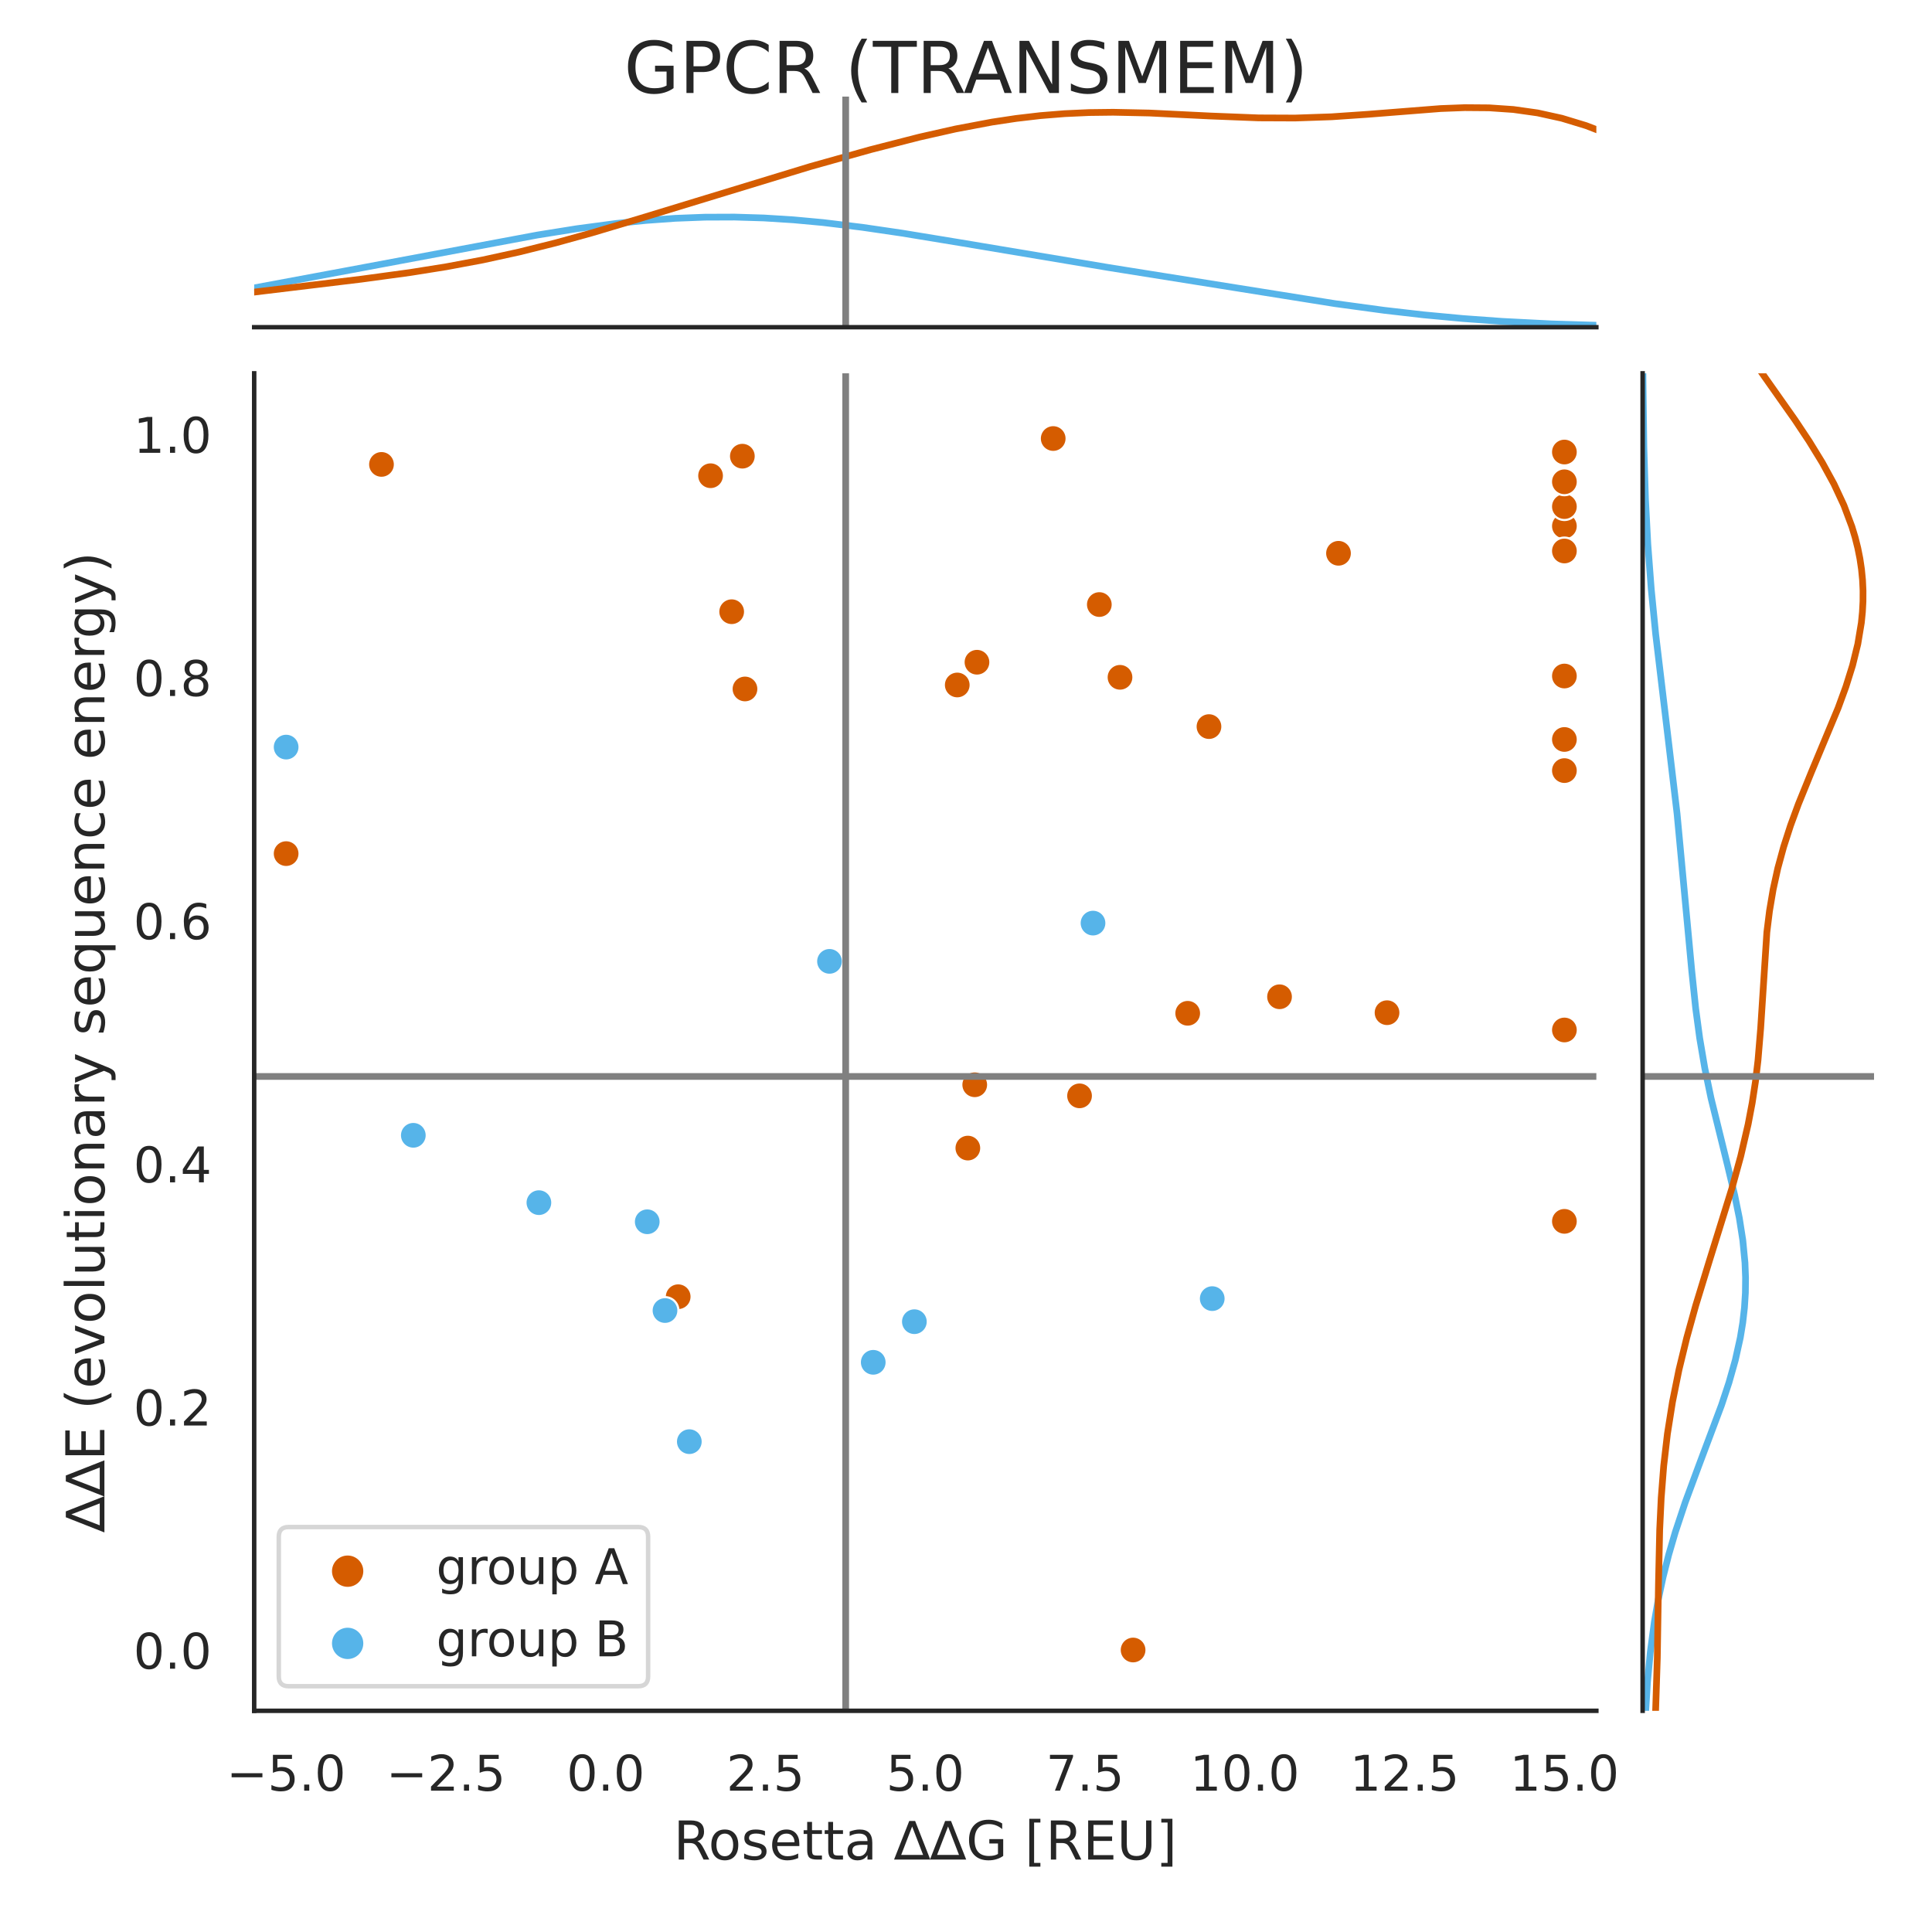<?xml version="1.0" encoding="utf-8" standalone="no"?>
<!DOCTYPE svg PUBLIC "-//W3C//DTD SVG 1.1//EN"
  "http://www.w3.org/Graphics/SVG/1.1/DTD/svg11.dtd">
<!-- Created with matplotlib (https://matplotlib.org/) -->
<svg height="432pt" version="1.1" viewBox="0 0 432 432" width="432pt" xmlns="http://www.w3.org/2000/svg" xmlns:xlink="http://www.w3.org/1999/xlink">
 <defs>
  <style type="text/css">*{stroke-linecap:butt;stroke-linejoin:round;}</style>
 </defs>
 <g id="figure_1">
  <g id="patch_1">
   <path d="M 0 432 
L 432 432 
L 432 0 
L 0 0 
z
" style="fill:#ffffff;"/>
  </g>
  <g id="axes_1">
   <g id="patch_2">
    <path d="M 56.835 382.54 
L 356.948 382.54 
L 356.948 83.475 
L 56.835 83.475 
z
" style="fill:#ffffff;"/>
   </g>
   <g id="matplotlib.axis_1">
    <g id="xtick_1">
     <g id="text_1">
      <!-- −5.0 -->
      <g style="fill:#262626;" transform="translate(50.625 400.398)scale(0.11 -0.11)">
       <defs>
        <path d="M 10.594 35.5 
L 73.188 35.5 
L 73.188 27.203 
L 10.594 27.203 
z
" id="DejaVuSans-8722"/>
        <path d="M 10.797 72.906 
L 49.516 72.906 
L 49.516 64.594 
L 19.828 64.594 
L 19.828 46.734 
Q 21.969 47.469 24.109 47.828 
Q 26.266 48.188 28.422 48.188 
Q 40.625 48.188 47.75 41.5 
Q 54.891 34.812 54.891 23.391 
Q 54.891 11.625 47.562 5.094 
Q 40.234 -1.422 26.906 -1.422 
Q 22.312 -1.422 17.547 -0.641 
Q 12.797 0.141 7.719 1.703 
L 7.719 11.625 
Q 12.109 9.234 16.797 8.062 
Q 21.484 6.891 26.703 6.891 
Q 35.156 6.891 40.078 11.328 
Q 45.016 15.766 45.016 23.391 
Q 45.016 31 40.078 35.438 
Q 35.156 39.891 26.703 39.891 
Q 22.75 39.891 18.812 39.016 
Q 14.891 38.141 10.797 36.281 
z
" id="DejaVuSans-53"/>
        <path d="M 10.688 12.406 
L 21 12.406 
L 21 0 
L 10.688 0 
z
" id="DejaVuSans-46"/>
        <path d="M 31.781 66.406 
Q 24.172 66.406 20.328 58.906 
Q 16.5 51.422 16.5 36.375 
Q 16.5 21.391 20.328 13.891 
Q 24.172 6.391 31.781 6.391 
Q 39.453 6.391 43.281 13.891 
Q 47.125 21.391 47.125 36.375 
Q 47.125 51.422 43.281 58.906 
Q 39.453 66.406 31.781 66.406 
z
M 31.781 74.219 
Q 44.047 74.219 50.516 64.516 
Q 56.984 54.828 56.984 36.375 
Q 56.984 17.969 50.516 8.266 
Q 44.047 -1.422 31.781 -1.422 
Q 19.531 -1.422 13.062 8.266 
Q 6.594 17.969 6.594 36.375 
Q 6.594 54.828 13.062 64.516 
Q 19.531 74.219 31.781 74.219 
z
" id="DejaVuSans-48"/>
       </defs>
       <use xlink:href="#DejaVuSans-8722"/>
       <use x="83.789" xlink:href="#DejaVuSans-53"/>
       <use x="147.412" xlink:href="#DejaVuSans-46"/>
       <use x="179.199" xlink:href="#DejaVuSans-48"/>
      </g>
     </g>
    </g>
    <g id="xtick_2">
     <g id="text_2">
      <!-- −2.5 -->
      <g style="fill:#262626;" transform="translate(86.353 400.398)scale(0.11 -0.11)">
       <defs>
        <path d="M 19.188 8.297 
L 53.609 8.297 
L 53.609 0 
L 7.328 0 
L 7.328 8.297 
Q 12.938 14.109 22.625 23.891 
Q 32.328 33.688 34.812 36.531 
Q 39.547 41.844 41.422 45.531 
Q 43.312 49.219 43.312 52.781 
Q 43.312 58.594 39.234 62.25 
Q 35.156 65.922 28.609 65.922 
Q 23.969 65.922 18.812 64.312 
Q 13.672 62.703 7.812 59.422 
L 7.812 69.391 
Q 13.766 71.781 18.938 73 
Q 24.125 74.219 28.422 74.219 
Q 39.75 74.219 46.484 68.547 
Q 53.219 62.891 53.219 53.422 
Q 53.219 48.922 51.531 44.891 
Q 49.859 40.875 45.406 35.406 
Q 44.188 33.984 37.641 27.219 
Q 31.109 20.453 19.188 8.297 
z
" id="DejaVuSans-50"/>
       </defs>
       <use xlink:href="#DejaVuSans-8722"/>
       <use x="83.789" xlink:href="#DejaVuSans-50"/>
       <use x="147.412" xlink:href="#DejaVuSans-46"/>
       <use x="179.199" xlink:href="#DejaVuSans-53"/>
      </g>
     </g>
    </g>
    <g id="xtick_3">
     <g id="text_3">
      <!-- 0.0 -->
      <g style="fill:#262626;" transform="translate(126.689 400.398)scale(0.11 -0.11)">
       <use xlink:href="#DejaVuSans-48"/>
       <use x="63.623" xlink:href="#DejaVuSans-46"/>
       <use x="95.41" xlink:href="#DejaVuSans-48"/>
      </g>
     </g>
    </g>
    <g id="xtick_4">
     <g id="text_4">
      <!-- 2.5 -->
      <g style="fill:#262626;" transform="translate(162.417 400.398)scale(0.11 -0.11)">
       <use xlink:href="#DejaVuSans-50"/>
       <use x="63.623" xlink:href="#DejaVuSans-46"/>
       <use x="95.41" xlink:href="#DejaVuSans-53"/>
      </g>
     </g>
    </g>
    <g id="xtick_5">
     <g id="text_5">
      <!-- 5.0 -->
      <g style="fill:#262626;" transform="translate(198.145 400.398)scale(0.11 -0.11)">
       <use xlink:href="#DejaVuSans-53"/>
       <use x="63.623" xlink:href="#DejaVuSans-46"/>
       <use x="95.41" xlink:href="#DejaVuSans-48"/>
      </g>
     </g>
    </g>
    <g id="xtick_6">
     <g id="text_6">
      <!-- 7.5 -->
      <g style="fill:#262626;" transform="translate(233.872 400.398)scale(0.11 -0.11)">
       <defs>
        <path d="M 8.203 72.906 
L 55.078 72.906 
L 55.078 68.703 
L 28.609 0 
L 18.312 0 
L 43.219 64.594 
L 8.203 64.594 
z
" id="DejaVuSans-55"/>
       </defs>
       <use xlink:href="#DejaVuSans-55"/>
       <use x="63.623" xlink:href="#DejaVuSans-46"/>
       <use x="95.41" xlink:href="#DejaVuSans-53"/>
      </g>
     </g>
    </g>
    <g id="xtick_7">
     <g id="text_7">
      <!-- 10.0 -->
      <g style="fill:#262626;" transform="translate(266.101 400.398)scale(0.11 -0.11)">
       <defs>
        <path d="M 12.406 8.297 
L 28.516 8.297 
L 28.516 63.922 
L 10.984 60.406 
L 10.984 69.391 
L 28.422 72.906 
L 38.281 72.906 
L 38.281 8.297 
L 54.391 8.297 
L 54.391 0 
L 12.406 0 
z
" id="DejaVuSans-49"/>
       </defs>
       <use xlink:href="#DejaVuSans-49"/>
       <use x="63.623" xlink:href="#DejaVuSans-48"/>
       <use x="127.246" xlink:href="#DejaVuSans-46"/>
       <use x="159.033" xlink:href="#DejaVuSans-48"/>
      </g>
     </g>
    </g>
    <g id="xtick_8">
     <g id="text_8">
      <!-- 12.5 -->
      <g style="fill:#262626;" transform="translate(301.828 400.398)scale(0.11 -0.11)">
       <use xlink:href="#DejaVuSans-49"/>
       <use x="63.623" xlink:href="#DejaVuSans-50"/>
       <use x="127.246" xlink:href="#DejaVuSans-46"/>
       <use x="159.033" xlink:href="#DejaVuSans-53"/>
      </g>
     </g>
    </g>
    <g id="xtick_9">
     <g id="text_9">
      <!-- 15.0 -->
      <g style="fill:#262626;" transform="translate(337.556 400.398)scale(0.11 -0.11)">
       <use xlink:href="#DejaVuSans-49"/>
       <use x="63.623" xlink:href="#DejaVuSans-53"/>
       <use x="127.246" xlink:href="#DejaVuSans-46"/>
       <use x="159.033" xlink:href="#DejaVuSans-48"/>
      </g>
     </g>
    </g>
    <g id="text_10">
     <!-- Rosetta ∆∆G [REU] -->
     <g style="fill:#262626;" transform="translate(150.599 415.804)scale(0.12 -0.12)">
      <defs>
       <path d="M 44.391 34.188 
Q 47.562 33.109 50.562 29.594 
Q 53.562 26.078 56.594 19.922 
L 66.609 0 
L 56 0 
L 46.688 18.703 
Q 43.062 26.031 39.672 28.422 
Q 36.281 30.812 30.422 30.812 
L 19.672 30.812 
L 19.672 0 
L 9.812 0 
L 9.812 72.906 
L 32.078 72.906 
Q 44.578 72.906 50.734 67.672 
Q 56.891 62.453 56.891 51.906 
Q 56.891 45.016 53.688 40.469 
Q 50.484 35.938 44.391 34.188 
z
M 19.672 64.797 
L 19.672 38.922 
L 32.078 38.922 
Q 39.203 38.922 42.844 42.219 
Q 46.484 45.516 46.484 51.906 
Q 46.484 58.297 42.844 61.547 
Q 39.203 64.797 32.078 64.797 
z
" id="DejaVuSans-82"/>
       <path d="M 30.609 48.391 
Q 23.391 48.391 19.188 42.75 
Q 14.984 37.109 14.984 27.297 
Q 14.984 17.484 19.156 11.844 
Q 23.344 6.203 30.609 6.203 
Q 37.797 6.203 41.984 11.859 
Q 46.188 17.531 46.188 27.297 
Q 46.188 37.016 41.984 42.703 
Q 37.797 48.391 30.609 48.391 
z
M 30.609 56 
Q 42.328 56 49.016 48.375 
Q 55.719 40.766 55.719 27.297 
Q 55.719 13.875 49.016 6.219 
Q 42.328 -1.422 30.609 -1.422 
Q 18.844 -1.422 12.172 6.219 
Q 5.516 13.875 5.516 27.297 
Q 5.516 40.766 12.172 48.375 
Q 18.844 56 30.609 56 
z
" id="DejaVuSans-111"/>
       <path d="M 44.281 53.078 
L 44.281 44.578 
Q 40.484 46.531 36.375 47.5 
Q 32.281 48.484 27.875 48.484 
Q 21.188 48.484 17.844 46.438 
Q 14.5 44.391 14.5 40.281 
Q 14.5 37.156 16.891 35.375 
Q 19.281 33.594 26.516 31.984 
L 29.594 31.297 
Q 39.156 29.25 43.188 25.516 
Q 47.219 21.781 47.219 15.094 
Q 47.219 7.469 41.188 3.016 
Q 35.156 -1.422 24.609 -1.422 
Q 20.219 -1.422 15.453 -0.562 
Q 10.688 0.297 5.422 2 
L 5.422 11.281 
Q 10.406 8.688 15.234 7.391 
Q 20.062 6.109 24.812 6.109 
Q 31.156 6.109 34.562 8.281 
Q 37.984 10.453 37.984 14.406 
Q 37.984 18.062 35.516 20.016 
Q 33.062 21.969 24.703 23.781 
L 21.578 24.516 
Q 13.234 26.266 9.516 29.906 
Q 5.812 33.547 5.812 39.891 
Q 5.812 47.609 11.281 51.797 
Q 16.75 56 26.812 56 
Q 31.781 56 36.172 55.266 
Q 40.578 54.547 44.281 53.078 
z
" id="DejaVuSans-115"/>
       <path d="M 56.203 29.594 
L 56.203 25.203 
L 14.891 25.203 
Q 15.484 15.922 20.484 11.062 
Q 25.484 6.203 34.422 6.203 
Q 39.594 6.203 44.453 7.469 
Q 49.312 8.734 54.109 11.281 
L 54.109 2.781 
Q 49.266 0.734 44.188 -0.344 
Q 39.109 -1.422 33.891 -1.422 
Q 20.797 -1.422 13.156 6.188 
Q 5.516 13.812 5.516 26.812 
Q 5.516 40.234 12.766 48.109 
Q 20.016 56 32.328 56 
Q 43.359 56 49.781 48.891 
Q 56.203 41.797 56.203 29.594 
z
M 47.219 32.234 
Q 47.125 39.594 43.094 43.984 
Q 39.062 48.391 32.422 48.391 
Q 24.906 48.391 20.391 44.141 
Q 15.875 39.891 15.188 32.172 
z
" id="DejaVuSans-101"/>
       <path d="M 18.312 70.219 
L 18.312 54.688 
L 36.812 54.688 
L 36.812 47.703 
L 18.312 47.703 
L 18.312 18.016 
Q 18.312 11.328 20.141 9.422 
Q 21.969 7.516 27.594 7.516 
L 36.812 7.516 
L 36.812 0 
L 27.594 0 
Q 17.188 0 13.234 3.875 
Q 9.281 7.766 9.281 18.016 
L 9.281 47.703 
L 2.688 47.703 
L 2.688 54.688 
L 9.281 54.688 
L 9.281 70.219 
z
" id="DejaVuSans-116"/>
       <path d="M 34.281 27.484 
Q 23.391 27.484 19.188 25 
Q 14.984 22.516 14.984 16.5 
Q 14.984 11.719 18.141 8.906 
Q 21.297 6.109 26.703 6.109 
Q 34.188 6.109 38.703 11.406 
Q 43.219 16.703 43.219 25.484 
L 43.219 27.484 
z
M 52.203 31.203 
L 52.203 0 
L 43.219 0 
L 43.219 8.297 
Q 40.141 3.328 35.547 0.953 
Q 30.953 -1.422 24.312 -1.422 
Q 15.922 -1.422 10.953 3.297 
Q 6 8.016 6 15.922 
Q 6 25.141 12.172 29.828 
Q 18.359 34.516 30.609 34.516 
L 43.219 34.516 
L 43.219 35.406 
Q 43.219 41.609 39.141 45 
Q 35.062 48.391 27.688 48.391 
Q 23 48.391 18.547 47.266 
Q 14.109 46.141 10.016 43.891 
L 10.016 52.203 
Q 14.938 54.109 19.578 55.047 
Q 24.219 56 28.609 56 
Q 40.484 56 46.344 49.844 
Q 52.203 43.703 52.203 31.203 
z
" id="DejaVuSans-97"/>
       <path id="DejaVuSans-32"/>
       <path d="M 33.406 61.625 
L 12.984 8.688 
L 53.812 8.688 
z
M 27.984 71.922 
L 38.922 71.922 
L 67.188 0 
L -0.297 0 
z
" id="DejaVuSans-8710"/>
       <path d="M 59.516 10.406 
L 59.516 29.984 
L 43.406 29.984 
L 43.406 38.094 
L 69.281 38.094 
L 69.281 6.781 
Q 63.578 2.734 56.688 0.656 
Q 49.812 -1.422 42 -1.422 
Q 24.906 -1.422 15.25 8.562 
Q 5.609 18.562 5.609 36.375 
Q 5.609 54.25 15.25 64.234 
Q 24.906 74.219 42 74.219 
Q 49.125 74.219 55.547 72.453 
Q 61.969 70.703 67.391 67.281 
L 67.391 56.781 
Q 61.922 61.422 55.766 63.766 
Q 49.609 66.109 42.828 66.109 
Q 29.438 66.109 22.719 58.641 
Q 16.016 51.172 16.016 36.375 
Q 16.016 21.625 22.719 14.156 
Q 29.438 6.688 42.828 6.688 
Q 48.047 6.688 52.141 7.594 
Q 56.25 8.5 59.516 10.406 
z
" id="DejaVuSans-71"/>
       <path d="M 8.594 75.984 
L 29.297 75.984 
L 29.297 69 
L 17.578 69 
L 17.578 -6.203 
L 29.297 -6.203 
L 29.297 -13.188 
L 8.594 -13.188 
z
" id="DejaVuSans-91"/>
       <path d="M 9.812 72.906 
L 55.906 72.906 
L 55.906 64.594 
L 19.672 64.594 
L 19.672 43.016 
L 54.391 43.016 
L 54.391 34.719 
L 19.672 34.719 
L 19.672 8.297 
L 56.781 8.297 
L 56.781 0 
L 9.812 0 
z
" id="DejaVuSans-69"/>
       <path d="M 8.688 72.906 
L 18.609 72.906 
L 18.609 28.609 
Q 18.609 16.891 22.844 11.734 
Q 27.094 6.594 36.625 6.594 
Q 46.094 6.594 50.344 11.734 
Q 54.594 16.891 54.594 28.609 
L 54.594 72.906 
L 64.5 72.906 
L 64.5 27.391 
Q 64.5 13.141 57.438 5.859 
Q 50.391 -1.422 36.625 -1.422 
Q 22.797 -1.422 15.734 5.859 
Q 8.688 13.141 8.688 27.391 
z
" id="DejaVuSans-85"/>
       <path d="M 30.422 75.984 
L 30.422 -13.188 
L 9.719 -13.188 
L 9.719 -6.203 
L 21.391 -6.203 
L 21.391 69 
L 9.719 69 
L 9.719 75.984 
z
" id="DejaVuSans-93"/>
      </defs>
      <use xlink:href="#DejaVuSans-82"/>
      <use x="64.982" xlink:href="#DejaVuSans-111"/>
      <use x="126.164" xlink:href="#DejaVuSans-115"/>
      <use x="178.264" xlink:href="#DejaVuSans-101"/>
      <use x="239.787" xlink:href="#DejaVuSans-116"/>
      <use x="278.996" xlink:href="#DejaVuSans-116"/>
      <use x="318.205" xlink:href="#DejaVuSans-97"/>
      <use x="379.484" xlink:href="#DejaVuSans-32"/>
      <use x="411.271" xlink:href="#DejaVuSans-8710"/>
      <use x="478.166" xlink:href="#DejaVuSans-8710"/>
      <use x="545.061" xlink:href="#DejaVuSans-71"/>
      <use x="622.551" xlink:href="#DejaVuSans-32"/>
      <use x="654.338" xlink:href="#DejaVuSans-91"/>
      <use x="693.352" xlink:href="#DejaVuSans-82"/>
      <use x="762.834" xlink:href="#DejaVuSans-69"/>
      <use x="826.018" xlink:href="#DejaVuSans-85"/>
      <use x="899.211" xlink:href="#DejaVuSans-93"/>
     </g>
    </g>
   </g>
   <g id="matplotlib.axis_2">
    <g id="ytick_1">
     <g id="text_11">
      <!-- 0.0 -->
      <g style="fill:#262626;" transform="translate(29.842 373.125)scale(0.11 -0.11)">
       <use xlink:href="#DejaVuSans-48"/>
       <use x="63.623" xlink:href="#DejaVuSans-46"/>
       <use x="95.41" xlink:href="#DejaVuSans-48"/>
      </g>
     </g>
    </g>
    <g id="ytick_2">
     <g id="text_12">
      <!-- 0.2 -->
      <g style="fill:#262626;" transform="translate(29.842 318.75)scale(0.11 -0.11)">
       <use xlink:href="#DejaVuSans-48"/>
       <use x="63.623" xlink:href="#DejaVuSans-46"/>
       <use x="95.41" xlink:href="#DejaVuSans-50"/>
      </g>
     </g>
    </g>
    <g id="ytick_3">
     <g id="text_13">
      <!-- 0.4 -->
      <g style="fill:#262626;" transform="translate(29.842 264.375)scale(0.11 -0.11)">
       <defs>
        <path d="M 37.797 64.312 
L 12.891 25.391 
L 37.797 25.391 
z
M 35.203 72.906 
L 47.609 72.906 
L 47.609 25.391 
L 58.016 25.391 
L 58.016 17.188 
L 47.609 17.188 
L 47.609 0 
L 37.797 0 
L 37.797 17.188 
L 4.891 17.188 
L 4.891 26.703 
z
" id="DejaVuSans-52"/>
       </defs>
       <use xlink:href="#DejaVuSans-48"/>
       <use x="63.623" xlink:href="#DejaVuSans-46"/>
       <use x="95.41" xlink:href="#DejaVuSans-52"/>
      </g>
     </g>
    </g>
    <g id="ytick_4">
     <g id="text_14">
      <!-- 0.6 -->
      <g style="fill:#262626;" transform="translate(29.842 209.999)scale(0.11 -0.11)">
       <defs>
        <path d="M 33.016 40.375 
Q 26.375 40.375 22.484 35.828 
Q 18.609 31.297 18.609 23.391 
Q 18.609 15.531 22.484 10.953 
Q 26.375 6.391 33.016 6.391 
Q 39.656 6.391 43.531 10.953 
Q 47.406 15.531 47.406 23.391 
Q 47.406 31.297 43.531 35.828 
Q 39.656 40.375 33.016 40.375 
z
M 52.594 71.297 
L 52.594 62.312 
Q 48.875 64.062 45.094 64.984 
Q 41.312 65.922 37.594 65.922 
Q 27.828 65.922 22.672 59.328 
Q 17.531 52.734 16.797 39.406 
Q 19.672 43.656 24.016 45.922 
Q 28.375 48.188 33.594 48.188 
Q 44.578 48.188 50.953 41.516 
Q 57.328 34.859 57.328 23.391 
Q 57.328 12.156 50.688 5.359 
Q 44.047 -1.422 33.016 -1.422 
Q 20.359 -1.422 13.672 8.266 
Q 6.984 17.969 6.984 36.375 
Q 6.984 53.656 15.188 63.938 
Q 23.391 74.219 37.203 74.219 
Q 40.922 74.219 44.703 73.484 
Q 48.484 72.75 52.594 71.297 
z
" id="DejaVuSans-54"/>
       </defs>
       <use xlink:href="#DejaVuSans-48"/>
       <use x="63.623" xlink:href="#DejaVuSans-46"/>
       <use x="95.41" xlink:href="#DejaVuSans-54"/>
      </g>
     </g>
    </g>
    <g id="ytick_5">
     <g id="text_15">
      <!-- 0.8 -->
      <g style="fill:#262626;" transform="translate(29.842 155.624)scale(0.11 -0.11)">
       <defs>
        <path d="M 31.781 34.625 
Q 24.75 34.625 20.719 30.859 
Q 16.703 27.094 16.703 20.516 
Q 16.703 13.922 20.719 10.156 
Q 24.75 6.391 31.781 6.391 
Q 38.812 6.391 42.859 10.172 
Q 46.922 13.969 46.922 20.516 
Q 46.922 27.094 42.891 30.859 
Q 38.875 34.625 31.781 34.625 
z
M 21.922 38.812 
Q 15.578 40.375 12.031 44.719 
Q 8.5 49.078 8.5 55.328 
Q 8.5 64.062 14.719 69.141 
Q 20.953 74.219 31.781 74.219 
Q 42.672 74.219 48.875 69.141 
Q 55.078 64.062 55.078 55.328 
Q 55.078 49.078 51.531 44.719 
Q 48 40.375 41.703 38.812 
Q 48.828 37.156 52.797 32.312 
Q 56.781 27.484 56.781 20.516 
Q 56.781 9.906 50.312 4.234 
Q 43.844 -1.422 31.781 -1.422 
Q 19.734 -1.422 13.25 4.234 
Q 6.781 9.906 6.781 20.516 
Q 6.781 27.484 10.781 32.312 
Q 14.797 37.156 21.922 38.812 
z
M 18.312 54.391 
Q 18.312 48.734 21.844 45.562 
Q 25.391 42.391 31.781 42.391 
Q 38.141 42.391 41.719 45.562 
Q 45.312 48.734 45.312 54.391 
Q 45.312 60.062 41.719 63.234 
Q 38.141 66.406 31.781 66.406 
Q 25.391 66.406 21.844 63.234 
Q 18.312 60.062 18.312 54.391 
z
" id="DejaVuSans-56"/>
       </defs>
       <use xlink:href="#DejaVuSans-48"/>
       <use x="63.623" xlink:href="#DejaVuSans-46"/>
       <use x="95.41" xlink:href="#DejaVuSans-56"/>
      </g>
     </g>
    </g>
    <g id="ytick_6">
     <g id="text_16">
      <!-- 1.0 -->
      <g style="fill:#262626;" transform="translate(29.842 101.248)scale(0.11 -0.11)">
       <use xlink:href="#DejaVuSans-49"/>
       <use x="63.623" xlink:href="#DejaVuSans-46"/>
       <use x="95.41" xlink:href="#DejaVuSans-48"/>
      </g>
     </g>
    </g>
    <g id="text_17">
     <!-- ∆∆E (evolutionary sequence energy) -->
     <g style="fill:#262626;" transform="translate(23.346 342.622)rotate(-90)scale(0.12 -0.12)">
      <defs>
       <path d="M 31 75.875 
Q 24.469 64.656 21.281 53.656 
Q 18.109 42.672 18.109 31.391 
Q 18.109 20.125 21.312 9.062 
Q 24.516 -2 31 -13.188 
L 23.188 -13.188 
Q 15.875 -1.703 12.234 9.375 
Q 8.594 20.453 8.594 31.391 
Q 8.594 42.281 12.203 53.312 
Q 15.828 64.359 23.188 75.875 
z
" id="DejaVuSans-40"/>
       <path d="M 2.984 54.688 
L 12.5 54.688 
L 29.594 8.797 
L 46.688 54.688 
L 56.203 54.688 
L 35.688 0 
L 23.484 0 
z
" id="DejaVuSans-118"/>
       <path d="M 9.422 75.984 
L 18.406 75.984 
L 18.406 0 
L 9.422 0 
z
" id="DejaVuSans-108"/>
       <path d="M 8.5 21.578 
L 8.5 54.688 
L 17.484 54.688 
L 17.484 21.922 
Q 17.484 14.156 20.5 10.266 
Q 23.531 6.391 29.594 6.391 
Q 36.859 6.391 41.078 11.031 
Q 45.312 15.672 45.312 23.688 
L 45.312 54.688 
L 54.297 54.688 
L 54.297 0 
L 45.312 0 
L 45.312 8.406 
Q 42.047 3.422 37.719 1 
Q 33.406 -1.422 27.688 -1.422 
Q 18.266 -1.422 13.375 4.438 
Q 8.5 10.297 8.5 21.578 
z
M 31.109 56 
z
" id="DejaVuSans-117"/>
       <path d="M 9.422 54.688 
L 18.406 54.688 
L 18.406 0 
L 9.422 0 
z
M 9.422 75.984 
L 18.406 75.984 
L 18.406 64.594 
L 9.422 64.594 
z
" id="DejaVuSans-105"/>
       <path d="M 54.891 33.016 
L 54.891 0 
L 45.906 0 
L 45.906 32.719 
Q 45.906 40.484 42.875 44.328 
Q 39.844 48.188 33.797 48.188 
Q 26.516 48.188 22.312 43.547 
Q 18.109 38.922 18.109 30.906 
L 18.109 0 
L 9.078 0 
L 9.078 54.688 
L 18.109 54.688 
L 18.109 46.188 
Q 21.344 51.125 25.703 53.562 
Q 30.078 56 35.797 56 
Q 45.219 56 50.047 50.172 
Q 54.891 44.344 54.891 33.016 
z
" id="DejaVuSans-110"/>
       <path d="M 41.109 46.297 
Q 39.594 47.172 37.812 47.578 
Q 36.031 48 33.891 48 
Q 26.266 48 22.188 43.047 
Q 18.109 38.094 18.109 28.812 
L 18.109 0 
L 9.078 0 
L 9.078 54.688 
L 18.109 54.688 
L 18.109 46.188 
Q 20.953 51.172 25.484 53.578 
Q 30.031 56 36.531 56 
Q 37.453 56 38.578 55.875 
Q 39.703 55.766 41.062 55.516 
z
" id="DejaVuSans-114"/>
       <path d="M 32.172 -5.078 
Q 28.375 -14.844 24.75 -17.812 
Q 21.141 -20.797 15.094 -20.797 
L 7.906 -20.797 
L 7.906 -13.281 
L 13.188 -13.281 
Q 16.891 -13.281 18.938 -11.516 
Q 21 -9.766 23.484 -3.219 
L 25.094 0.875 
L 2.984 54.688 
L 12.5 54.688 
L 29.594 11.922 
L 46.688 54.688 
L 56.203 54.688 
z
" id="DejaVuSans-121"/>
       <path d="M 14.797 27.297 
Q 14.797 17.391 18.875 11.75 
Q 22.953 6.109 30.078 6.109 
Q 37.203 6.109 41.297 11.75 
Q 45.406 17.391 45.406 27.297 
Q 45.406 37.203 41.297 42.844 
Q 37.203 48.484 30.078 48.484 
Q 22.953 48.484 18.875 42.844 
Q 14.797 37.203 14.797 27.297 
z
M 45.406 8.203 
Q 42.578 3.328 38.25 0.953 
Q 33.938 -1.422 27.875 -1.422 
Q 17.969 -1.422 11.734 6.484 
Q 5.516 14.406 5.516 27.297 
Q 5.516 40.188 11.734 48.094 
Q 17.969 56 27.875 56 
Q 33.938 56 38.25 53.625 
Q 42.578 51.266 45.406 46.391 
L 45.406 54.688 
L 54.391 54.688 
L 54.391 -20.797 
L 45.406 -20.797 
z
" id="DejaVuSans-113"/>
       <path d="M 48.781 52.594 
L 48.781 44.188 
Q 44.969 46.297 41.141 47.344 
Q 37.312 48.391 33.406 48.391 
Q 24.656 48.391 19.812 42.844 
Q 14.984 37.312 14.984 27.297 
Q 14.984 17.281 19.812 11.734 
Q 24.656 6.203 33.406 6.203 
Q 37.312 6.203 41.141 7.25 
Q 44.969 8.297 48.781 10.406 
L 48.781 2.094 
Q 45.016 0.344 40.984 -0.531 
Q 36.969 -1.422 32.422 -1.422 
Q 20.062 -1.422 12.781 6.344 
Q 5.516 14.109 5.516 27.297 
Q 5.516 40.672 12.859 48.328 
Q 20.219 56 33.016 56 
Q 37.156 56 41.109 55.141 
Q 45.062 54.297 48.781 52.594 
z
" id="DejaVuSans-99"/>
       <path d="M 45.406 27.984 
Q 45.406 37.75 41.375 43.109 
Q 37.359 48.484 30.078 48.484 
Q 22.859 48.484 18.828 43.109 
Q 14.797 37.75 14.797 27.984 
Q 14.797 18.266 18.828 12.891 
Q 22.859 7.516 30.078 7.516 
Q 37.359 7.516 41.375 12.891 
Q 45.406 18.266 45.406 27.984 
z
M 54.391 6.781 
Q 54.391 -7.172 48.188 -13.984 
Q 42 -20.797 29.203 -20.797 
Q 24.469 -20.797 20.266 -20.094 
Q 16.062 -19.391 12.109 -17.922 
L 12.109 -9.188 
Q 16.062 -11.328 19.922 -12.344 
Q 23.781 -13.375 27.781 -13.375 
Q 36.625 -13.375 41.016 -8.766 
Q 45.406 -4.156 45.406 5.172 
L 45.406 9.625 
Q 42.625 4.781 38.281 2.391 
Q 33.938 0 27.875 0 
Q 17.828 0 11.672 7.656 
Q 5.516 15.328 5.516 27.984 
Q 5.516 40.672 11.672 48.328 
Q 17.828 56 27.875 56 
Q 33.938 56 38.281 53.609 
Q 42.625 51.219 45.406 46.391 
L 45.406 54.688 
L 54.391 54.688 
z
" id="DejaVuSans-103"/>
       <path d="M 8.016 75.875 
L 15.828 75.875 
Q 23.141 64.359 26.781 53.312 
Q 30.422 42.281 30.422 31.391 
Q 30.422 20.453 26.781 9.375 
Q 23.141 -1.703 15.828 -13.188 
L 8.016 -13.188 
Q 14.5 -2 17.703 9.062 
Q 20.906 20.125 20.906 31.391 
Q 20.906 42.672 17.703 53.656 
Q 14.5 64.656 8.016 75.875 
z
" id="DejaVuSans-41"/>
      </defs>
      <use xlink:href="#DejaVuSans-8710"/>
      <use x="66.895" xlink:href="#DejaVuSans-8710"/>
      <use x="133.789" xlink:href="#DejaVuSans-69"/>
      <use x="196.973" xlink:href="#DejaVuSans-32"/>
      <use x="228.76" xlink:href="#DejaVuSans-40"/>
      <use x="267.773" xlink:href="#DejaVuSans-101"/>
      <use x="329.297" xlink:href="#DejaVuSans-118"/>
      <use x="388.477" xlink:href="#DejaVuSans-111"/>
      <use x="449.658" xlink:href="#DejaVuSans-108"/>
      <use x="477.441" xlink:href="#DejaVuSans-117"/>
      <use x="540.82" xlink:href="#DejaVuSans-116"/>
      <use x="580.029" xlink:href="#DejaVuSans-105"/>
      <use x="607.812" xlink:href="#DejaVuSans-111"/>
      <use x="668.994" xlink:href="#DejaVuSans-110"/>
      <use x="732.373" xlink:href="#DejaVuSans-97"/>
      <use x="793.652" xlink:href="#DejaVuSans-114"/>
      <use x="834.766" xlink:href="#DejaVuSans-121"/>
      <use x="893.945" xlink:href="#DejaVuSans-32"/>
      <use x="925.732" xlink:href="#DejaVuSans-115"/>
      <use x="977.832" xlink:href="#DejaVuSans-101"/>
      <use x="1039.355" xlink:href="#DejaVuSans-113"/>
      <use x="1102.832" xlink:href="#DejaVuSans-117"/>
      <use x="1166.211" xlink:href="#DejaVuSans-101"/>
      <use x="1227.734" xlink:href="#DejaVuSans-110"/>
      <use x="1291.113" xlink:href="#DejaVuSans-99"/>
      <use x="1346.094" xlink:href="#DejaVuSans-101"/>
      <use x="1407.617" xlink:href="#DejaVuSans-32"/>
      <use x="1439.404" xlink:href="#DejaVuSans-101"/>
      <use x="1500.928" xlink:href="#DejaVuSans-110"/>
      <use x="1564.307" xlink:href="#DejaVuSans-101"/>
      <use x="1625.83" xlink:href="#DejaVuSans-114"/>
      <use x="1665.193" xlink:href="#DejaVuSans-103"/>
      <use x="1728.67" xlink:href="#DejaVuSans-121"/>
      <use x="1787.85" xlink:href="#DejaVuSans-41"/>
     </g>
    </g>
   </g>
   <g id="PathCollection_1">
    <defs>
     <path d="M 0 3 
C 0.796 3 1.559 2.684 2.121 2.121 
C 2.684 1.559 3 0.796 3 -0 
C 3 -0.796 2.684 -1.559 2.121 -2.121 
C 1.559 -2.684 0.796 -3 0 -3 
C -0.796 -3 -1.559 -2.684 -2.121 -2.121 
C -2.684 -1.559 -3 -0.796 -3 0 
C -3 0.796 -2.684 1.559 -2.121 2.121 
C -1.559 2.684 -0.796 3 0 3 
z
" id="C0_0_99e6508ebd"/>
    </defs>
    <g clip-path="url(#p83bcd68b33)">
     <use style="fill:#d55c00;stroke:#ffffff;stroke-width:0.48;" x="253.363" xlink:href="#C0_0_99e6508ebd" y="368.946"/>
    </g>
    <g clip-path="url(#p83bcd68b33)">
     <use style="fill:#d55c00;stroke:#ffffff;stroke-width:0.48;" x="270.329" xlink:href="#C0_0_99e6508ebd" y="162.468"/>
    </g>
    <g clip-path="url(#p83bcd68b33)">
     <use style="fill:#56b4e9;stroke:#ffffff;stroke-width:0.48;" x="63.981" xlink:href="#C0_0_99e6508ebd" y="167.053"/>
    </g>
    <g clip-path="url(#p83bcd68b33)">
     <use style="fill:#d55c00;stroke:#ffffff;stroke-width:0.48;" x="349.802" xlink:href="#C0_0_99e6508ebd" y="117.637"/>
    </g>
    <g clip-path="url(#p83bcd68b33)">
     <use style="fill:#d55c00;stroke:#ffffff;stroke-width:0.48;" x="163.604" xlink:href="#C0_0_99e6508ebd" y="136.78"/>
    </g>
    <g clip-path="url(#p83bcd68b33)">
     <use style="fill:#d55c00;stroke:#ffffff;stroke-width:0.48;" x="349.802" xlink:href="#C0_0_99e6508ebd" y="101.076"/>
    </g>
    <g clip-path="url(#p83bcd68b33)">
     <use style="fill:#d55c00;stroke:#ffffff;stroke-width:0.48;" x="349.802" xlink:href="#C0_0_99e6508ebd" y="113.274"/>
    </g>
    <g clip-path="url(#p83bcd68b33)">
     <use style="fill:#d55c00;stroke:#ffffff;stroke-width:0.48;" x="349.802" xlink:href="#C0_0_99e6508ebd" y="172.306"/>
    </g>
    <g clip-path="url(#p83bcd68b33)">
     <use style="fill:#d55c00;stroke:#ffffff;stroke-width:0.48;" x="310.144" xlink:href="#C0_0_99e6508ebd" y="226.441"/>
    </g>
    <g clip-path="url(#p83bcd68b33)">
     <use style="fill:#d55c00;stroke:#ffffff;stroke-width:0.48;" x="349.802" xlink:href="#C0_0_99e6508ebd" y="273.097"/>
    </g>
    <g clip-path="url(#p83bcd68b33)">
     <use style="fill:#d55c00;stroke:#ffffff;stroke-width:0.48;" x="349.802" xlink:href="#C0_0_99e6508ebd" y="151.16"/>
    </g>
    <g clip-path="url(#p83bcd68b33)">
     <use style="fill:#d55c00;stroke:#ffffff;stroke-width:0.48;" x="214.045" xlink:href="#C0_0_99e6508ebd" y="153.163"/>
    </g>
    <g clip-path="url(#p83bcd68b33)">
     <use style="fill:#d55c00;stroke:#ffffff;stroke-width:0.48;" x="63.981" xlink:href="#C0_0_99e6508ebd" y="190.871"/>
    </g>
    <g clip-path="url(#p83bcd68b33)">
     <use style="fill:#d55c00;stroke:#ffffff;stroke-width:0.48;" x="349.802" xlink:href="#C0_0_99e6508ebd" y="123.202"/>
    </g>
    <g clip-path="url(#p83bcd68b33)">
     <use style="fill:#d55c00;stroke:#ffffff;stroke-width:0.48;" x="166.579" xlink:href="#C0_0_99e6508ebd" y="154.053"/>
    </g>
    <g clip-path="url(#p83bcd68b33)">
     <use style="fill:#d55c00;stroke:#ffffff;stroke-width:0.48;" x="216.412" xlink:href="#C0_0_99e6508ebd" y="256.714"/>
    </g>
    <g clip-path="url(#p83bcd68b33)">
     <use style="fill:#d55c00;stroke:#ffffff;stroke-width:0.48;" x="286.107" xlink:href="#C0_0_99e6508ebd" y="222.88"/>
    </g>
    <g clip-path="url(#p83bcd68b33)">
     <use style="fill:#d55c00;stroke:#ffffff;stroke-width:0.48;" x="265.573" xlink:href="#C0_0_99e6508ebd" y="226.575"/>
    </g>
    <g clip-path="url(#p83bcd68b33)">
     <use style="fill:#d55c00;stroke:#ffffff;stroke-width:0.48;" x="217.953" xlink:href="#C0_0_99e6508ebd" y="242.557"/>
    </g>
    <g clip-path="url(#p83bcd68b33)">
     <use style="fill:#d55c00;stroke:#ffffff;stroke-width:0.48;" x="158.885" xlink:href="#C0_0_99e6508ebd" y="106.374"/>
    </g>
    <g clip-path="url(#p83bcd68b33)">
     <use style="fill:#d55c00;stroke:#ffffff;stroke-width:0.48;" x="250.436" xlink:href="#C0_0_99e6508ebd" y="151.449"/>
    </g>
    <g clip-path="url(#p83bcd68b33)">
     <use style="fill:#d55c00;stroke:#ffffff;stroke-width:0.48;" x="245.812" xlink:href="#C0_0_99e6508ebd" y="135.177"/>
    </g>
    <g clip-path="url(#p83bcd68b33)">
     <use style="fill:#56b4e9;stroke:#ffffff;stroke-width:0.48;" x="244.4" xlink:href="#C0_0_99e6508ebd" y="206.408"/>
    </g>
    <g clip-path="url(#p83bcd68b33)">
     <use style="fill:#56b4e9;stroke:#ffffff;stroke-width:0.48;" x="195.258" xlink:href="#C0_0_99e6508ebd" y="304.616"/>
    </g>
    <g clip-path="url(#p83bcd68b33)">
     <use style="fill:#d55c00;stroke:#ffffff;stroke-width:0.48;" x="218.453" xlink:href="#C0_0_99e6508ebd" y="148.076"/>
    </g>
    <g clip-path="url(#p83bcd68b33)">
     <use style="fill:#56b4e9;stroke:#ffffff;stroke-width:0.48;" x="92.42" xlink:href="#C0_0_99e6508ebd" y="253.857"/>
    </g>
    <g clip-path="url(#p83bcd68b33)">
     <use style="fill:#d55c00;stroke:#ffffff;stroke-width:0.48;" x="85.3" xlink:href="#C0_0_99e6508ebd" y="103.843"/>
    </g>
    <g clip-path="url(#p83bcd68b33)">
     <use style="fill:#56b4e9;stroke:#ffffff;stroke-width:0.48;" x="185.478" xlink:href="#C0_0_99e6508ebd" y="214.963"/>
    </g>
    <g clip-path="url(#p83bcd68b33)">
     <use style="fill:#56b4e9;stroke:#ffffff;stroke-width:0.48;" x="144.725" xlink:href="#C0_0_99e6508ebd" y="273.191"/>
    </g>
    <g clip-path="url(#p83bcd68b33)">
     <use style="fill:#d55c00;stroke:#ffffff;stroke-width:0.48;" x="349.802" xlink:href="#C0_0_99e6508ebd" y="230.305"/>
    </g>
    <g clip-path="url(#p83bcd68b33)">
     <use style="fill:#d55c00;stroke:#ffffff;stroke-width:0.48;" x="349.802" xlink:href="#C0_0_99e6508ebd" y="165.347"/>
    </g>
    <g clip-path="url(#p83bcd68b33)">
     <use style="fill:#56b4e9;stroke:#ffffff;stroke-width:0.48;" x="154.134" xlink:href="#C0_0_99e6508ebd" y="322.359"/>
    </g>
    <g clip-path="url(#p83bcd68b33)">
     <use style="fill:#56b4e9;stroke:#ffffff;stroke-width:0.48;" x="204.456" xlink:href="#C0_0_99e6508ebd" y="295.532"/>
    </g>
    <g clip-path="url(#p83bcd68b33)">
     <use style="fill:#d55c00;stroke:#ffffff;stroke-width:0.48;" x="235.499" xlink:href="#C0_0_99e6508ebd" y="98.056"/>
    </g>
    <g clip-path="url(#p83bcd68b33)">
     <use style="fill:#56b4e9;stroke:#ffffff;stroke-width:0.48;" x="271.058" xlink:href="#C0_0_99e6508ebd" y="290.373"/>
    </g>
    <g clip-path="url(#p83bcd68b33)">
     <use style="fill:#d55c00;stroke:#ffffff;stroke-width:0.48;" x="165.993" xlink:href="#C0_0_99e6508ebd" y="102.004"/>
    </g>
    <g clip-path="url(#p83bcd68b33)">
     <use style="fill:#d55c00;stroke:#ffffff;stroke-width:0.48;" x="299.292" xlink:href="#C0_0_99e6508ebd" y="123.716"/>
    </g>
    <g clip-path="url(#p83bcd68b33)">
     <use style="fill:#56b4e9;stroke:#ffffff;stroke-width:0.48;" x="120.499" xlink:href="#C0_0_99e6508ebd" y="268.915"/>
    </g>
    <g clip-path="url(#p83bcd68b33)">
     <use style="fill:#d55c00;stroke:#ffffff;stroke-width:0.48;" x="241.39" xlink:href="#C0_0_99e6508ebd" y="245.034"/>
    </g>
    <g clip-path="url(#p83bcd68b33)">
     <use style="fill:#d55c00;stroke:#ffffff;stroke-width:0.48;" x="349.802" xlink:href="#C0_0_99e6508ebd" y="107.73"/>
    </g>
    <g clip-path="url(#p83bcd68b33)">
     <use style="fill:#d55c00;stroke:#ffffff;stroke-width:0.48;" x="151.645" xlink:href="#C0_0_99e6508ebd" y="289.95"/>
    </g>
    <g clip-path="url(#p83bcd68b33)">
     <use style="fill:#56b4e9;stroke:#ffffff;stroke-width:0.48;" x="148.695" xlink:href="#C0_0_99e6508ebd" y="293.041"/>
    </g>
   </g>
   <g id="PathCollection_2"/>
   <g id="PathCollection_3"/>
   <g id="line2d_1">
    <path clip-path="url(#p83bcd68b33)" d="M 189.096 382.54 
L 189.096 83.475 
" style="fill:none;stroke:#808080;stroke-linecap:round;stroke-width:1.5;"/>
   </g>
   <g id="line2d_2">
    <path clip-path="url(#p83bcd68b33)" d="M 56.835 240.698 
L 356.948 240.698 
" style="fill:none;stroke:#808080;stroke-linecap:round;stroke-width:1.5;"/>
   </g>
   <g id="patch_3">
    <path d="M 56.835 382.54 
L 56.835 83.475 
" style="fill:none;stroke:#262626;stroke-linecap:square;stroke-linejoin:miter;"/>
   </g>
   <g id="patch_4">
    <path d="M 56.835 382.54 
L 356.948 382.54 
" style="fill:none;stroke:#262626;stroke-linecap:square;stroke-linejoin:miter;"/>
   </g>
   <g id="legend_1">
    <g id="patch_5">
     <path d="M 64.535 377.04 
L 142.721 377.04 
Q 144.921 377.04 144.921 374.84 
L 144.921 343.648 
Q 144.921 341.448 142.721 341.448 
L 64.535 341.448 
Q 62.335 341.448 62.335 343.648 
L 62.335 374.84 
Q 62.335 377.04 64.535 377.04 
z
" style="fill:#ffffff;opacity:0.8;stroke:#cccccc;stroke-linejoin:miter;"/>
    </g>
    <g id="PathCollection_4">
     <defs>
      <path d="M 0 3 
C 0.796 3 1.559 2.684 2.121 2.121 
C 2.684 1.559 3 0.796 3 0 
C 3 -0.796 2.684 -1.559 2.121 -2.121 
C 1.559 -2.684 0.796 -3 0 -3 
C -0.796 -3 -1.559 -2.684 -2.121 -2.121 
C -2.684 -1.559 -3 -0.796 -3 0 
C -3 0.796 -2.684 1.559 -2.121 2.121 
C -1.559 2.684 -0.796 3 0 3 
z
" id="m1ff0a5fde4" style="stroke:#d55c00;"/>
     </defs>
     <g>
      <use style="fill:#d55c00;stroke:#d55c00;" x="77.735" xlink:href="#m1ff0a5fde4" y="351.319"/>
     </g>
    </g>
    <g id="text_18">
     <!-- group A -->
     <g style="fill:#262626;" transform="translate(97.535 354.206)scale(0.11 -0.11)">
      <defs>
       <path d="M 18.109 8.203 
L 18.109 -20.797 
L 9.078 -20.797 
L 9.078 54.688 
L 18.109 54.688 
L 18.109 46.391 
Q 20.953 51.266 25.266 53.625 
Q 29.594 56 35.594 56 
Q 45.562 56 51.781 48.094 
Q 58.016 40.188 58.016 27.297 
Q 58.016 14.406 51.781 6.484 
Q 45.562 -1.422 35.594 -1.422 
Q 29.594 -1.422 25.266 0.953 
Q 20.953 3.328 18.109 8.203 
z
M 48.688 27.297 
Q 48.688 37.203 44.609 42.844 
Q 40.531 48.484 33.406 48.484 
Q 26.266 48.484 22.188 42.844 
Q 18.109 37.203 18.109 27.297 
Q 18.109 17.391 22.188 11.75 
Q 26.266 6.109 33.406 6.109 
Q 40.531 6.109 44.609 11.75 
Q 48.688 17.391 48.688 27.297 
z
" id="DejaVuSans-112"/>
       <path d="M 34.188 63.188 
L 20.797 26.906 
L 47.609 26.906 
z
M 28.609 72.906 
L 39.797 72.906 
L 67.578 0 
L 57.328 0 
L 50.688 18.703 
L 17.828 18.703 
L 11.188 0 
L 0.781 0 
z
" id="DejaVuSans-65"/>
      </defs>
      <use xlink:href="#DejaVuSans-103"/>
      <use x="63.477" xlink:href="#DejaVuSans-114"/>
      <use x="102.34" xlink:href="#DejaVuSans-111"/>
      <use x="163.521" xlink:href="#DejaVuSans-117"/>
      <use x="226.9" xlink:href="#DejaVuSans-112"/>
      <use x="290.377" xlink:href="#DejaVuSans-32"/>
      <use x="322.164" xlink:href="#DejaVuSans-65"/>
     </g>
    </g>
    <g id="PathCollection_5">
     <defs>
      <path d="M 0 3 
C 0.796 3 1.559 2.684 2.121 2.121 
C 2.684 1.559 3 0.796 3 0 
C 3 -0.796 2.684 -1.559 2.121 -2.121 
C 1.559 -2.684 0.796 -3 0 -3 
C -0.796 -3 -1.559 -2.684 -2.121 -2.121 
C -2.684 -1.559 -3 -0.796 -3 0 
C -3 0.796 -2.684 1.559 -2.121 2.121 
C -1.559 2.684 -0.796 3 0 3 
z
" id="m9f1609dd23" style="stroke:#56b4e9;"/>
     </defs>
     <g>
      <use style="fill:#56b4e9;stroke:#56b4e9;" x="77.735" xlink:href="#m9f1609dd23" y="367.465"/>
     </g>
    </g>
    <g id="text_19">
     <!-- group B -->
     <g style="fill:#262626;" transform="translate(97.535 370.352)scale(0.11 -0.11)">
      <defs>
       <path d="M 19.672 34.812 
L 19.672 8.109 
L 35.5 8.109 
Q 43.453 8.109 47.281 11.406 
Q 51.125 14.703 51.125 21.484 
Q 51.125 28.328 47.281 31.562 
Q 43.453 34.812 35.5 34.812 
z
M 19.672 64.797 
L 19.672 42.828 
L 34.281 42.828 
Q 41.5 42.828 45.031 45.531 
Q 48.578 48.25 48.578 53.812 
Q 48.578 59.328 45.031 62.062 
Q 41.5 64.797 34.281 64.797 
z
M 9.812 72.906 
L 35.016 72.906 
Q 46.297 72.906 52.391 68.219 
Q 58.5 63.531 58.5 54.891 
Q 58.5 48.188 55.375 44.234 
Q 52.25 40.281 46.188 39.312 
Q 53.469 37.75 57.5 32.781 
Q 61.531 27.828 61.531 20.406 
Q 61.531 10.641 54.891 5.312 
Q 48.25 0 35.984 0 
L 9.812 0 
z
" id="DejaVuSans-66"/>
      </defs>
      <use xlink:href="#DejaVuSans-103"/>
      <use x="63.477" xlink:href="#DejaVuSans-114"/>
      <use x="102.34" xlink:href="#DejaVuSans-111"/>
      <use x="163.521" xlink:href="#DejaVuSans-117"/>
      <use x="226.9" xlink:href="#DejaVuSans-112"/>
      <use x="290.377" xlink:href="#DejaVuSans-32"/>
      <use x="322.164" xlink:href="#DejaVuSans-66"/>
     </g>
    </g>
   </g>
  </g>
  <g id="axes_2">
   <g id="patch_6">
    <path d="M 56.835 73.163 
L 356.948 73.163 
L 356.948 21.6 
L 56.835 21.6 
z
" style="fill:#ffffff;"/>
   </g>
   <g id="matplotlib.axis_3">
    <g id="xtick_10"/>
    <g id="xtick_11"/>
    <g id="xtick_12"/>
    <g id="xtick_13"/>
    <g id="xtick_14"/>
    <g id="xtick_15"/>
    <g id="xtick_16"/>
    <g id="xtick_17"/>
    <g id="xtick_18"/>
   </g>
   <g id="matplotlib.axis_4">
    <g id="ytick_7"/>
    <g id="ytick_8"/>
   </g>
   <g id="line2d_3">
    <path clip-path="url(#p0bc2a3d87d)" d="M -1 71.881 
L 5.712 71.412 
L 14.518 70.627 
L 23.324 69.642 
L 32.13 68.462 
L 43.137 66.755 
L 56.346 64.463 
L 78.361 60.369 
L 120.188 52.548 
L 128.994 51.139 
L 137.8 49.967 
L 144.404 49.29 
L 151.009 48.816 
L 157.613 48.562 
L 164.217 48.537 
L 170.822 48.738 
L 177.426 49.154 
L 184.03 49.763 
L 192.836 50.83 
L 201.642 52.119 
L 214.851 54.291 
L 247.873 59.82 
L 298.506 67.89 
L 309.513 69.387 
L 318.319 70.4 
L 327.125 71.226 
L 335.931 71.864 
L 346.938 72.424 
L 360.147 72.823 
L 375.557 73.043 
L 386.564 73.111 
L 386.564 73.111 
" style="fill:none;stroke:#56b4e9;stroke-linecap:round;stroke-width:1.5;"/>
   </g>
   <g id="line2d_4">
    <path clip-path="url(#p0bc2a3d87d)" d="M -1 71.479 
L 7.615 70.828 
L 18.46 69.817 
L 32.016 68.313 
L 80.819 62.417 
L 91.664 60.943 
L 99.797 59.647 
L 107.931 58.126 
L 116.065 56.351 
L 124.198 54.322 
L 132.332 52.074 
L 143.177 48.836 
L 181.135 37.256 
L 194.691 33.453 
L 205.536 30.673 
L 213.669 28.836 
L 221.803 27.301 
L 227.226 26.484 
L 232.648 25.852 
L 238.071 25.415 
L 243.493 25.169 
L 248.916 25.102 
L 257.049 25.273 
L 270.606 25.935 
L 281.451 26.36 
L 289.584 26.394 
L 297.718 26.115 
L 305.852 25.559 
L 322.119 24.275 
L 327.542 24.068 
L 332.964 24.111 
L 338.387 24.483 
L 343.809 25.245 
L 349.232 26.442 
L 354.654 28.09 
L 360.077 30.182 
L 365.499 32.683 
L 370.922 35.534 
L 376.344 38.66 
L 384.478 43.666 
L 398.034 52.067 
L 403.456 55.199 
L 408.879 58.101 
L 414.301 60.731 
L 419.724 63.063 
L 425.146 65.086 
L 430.569 66.807 
L 433 67.48 
L 433 67.48 
" style="fill:none;stroke:#d55c00;stroke-linecap:round;stroke-width:1.5;"/>
   </g>
   <g id="line2d_5">
    <path clip-path="url(#p0bc2a3d87d)" d="M 189.096 73.163 
L 189.096 21.6 
" style="fill:none;stroke:#808080;stroke-linecap:round;stroke-width:1.5;"/>
   </g>
   <g id="patch_7">
    <path d="M 56.835 73.163 
L 356.948 73.163 
" style="fill:none;stroke:#262626;stroke-linecap:square;stroke-linejoin:miter;"/>
   </g>
  </g>
  <g id="axes_3">
   <g id="patch_8">
    <path d="M 367.296 382.54 
L 419.04 382.54 
L 419.04 83.475 
L 367.296 83.475 
z
" style="fill:#ffffff;"/>
   </g>
   <g id="matplotlib.axis_5">
    <g id="xtick_19"/>
    <g id="xtick_20"/>
   </g>
   <g id="matplotlib.axis_6">
    <g id="ytick_9"/>
    <g id="ytick_10"/>
    <g id="ytick_11"/>
    <g id="ytick_12"/>
    <g id="ytick_13"/>
    <g id="ytick_14"/>
   </g>
   <g id="line2d_6">
    <path clip-path="url(#pfe77e705bb)" d="M 367.344 411.236 
L 367.543 394.499 
L 367.872 384.457 
L 368.382 376.089 
L 369.017 369.394 
L 369.915 362.7 
L 370.791 357.679 
L 371.861 352.658 
L 373.13 347.637 
L 374.595 342.616 
L 376.822 335.921 
L 379.919 327.553 
L 384.943 314.163 
L 386.604 309.142 
L 388.023 304.121 
L 389.137 299.1 
L 389.684 295.753 
L 390.065 292.405 
L 390.274 289.058 
L 390.311 285.711 
L 390.182 282.363 
L 389.699 277.342 
L 388.914 272.321 
L 387.892 267.3 
L 386.295 260.606 
L 382.585 245.543 
L 381.196 238.848 
L 380.057 232.153 
L 379.156 225.459 
L 378.282 217.09 
L 374.996 181.943 
L 373.008 165.206 
L 370.211 141.775 
L 369.224 131.733 
L 368.46 121.691 
L 367.932 111.649 
L 367.572 99.933 
L 367.372 84.87 
L 367.336 78.175 
L 367.336 78.175 
" style="fill:none;stroke:#56b4e9;stroke-linecap:round;stroke-width:1.5;"/>
   </g>
   <g id="line2d_7">
    <path clip-path="url(#pfe77e705bb)" d="M 367.813 433 
L 368.247 420.835 
L 369.089 404.13 
L 370.194 382.652 
L 370.58 370.72 
L 370.844 354.015 
L 371.11 342.083 
L 371.45 334.924 
L 372.009 327.765 
L 372.84 320.606 
L 373.975 313.446 
L 375.423 306.287 
L 377.163 299.128 
L 379.151 291.968 
L 382.069 282.423 
L 387.26 265.718 
L 389.226 258.559 
L 390.888 251.399 
L 391.792 246.626 
L 392.525 241.854 
L 393.094 237.081 
L 393.69 229.922 
L 395.075 208.444 
L 395.669 203.671 
L 396.476 198.898 
L 397.526 194.125 
L 398.828 189.352 
L 400.369 184.58 
L 402.121 179.807 
L 405.031 172.647 
L 411.002 158.329 
L 412.747 153.556 
L 414.24 148.783 
L 415.412 144.01 
L 416.204 139.238 
L 416.442 136.851 
L 416.568 134.465 
L 416.578 132.078 
L 416.468 129.692 
L 416.237 127.305 
L 415.883 124.919 
L 415.407 122.533 
L 414.808 120.146 
L 414.088 117.76 
L 412.3 112.987 
L 410.076 108.214 
L 407.468 103.441 
L 404.539 98.668 
L 401.366 93.896 
L 394.635 84.35 
L 387.97 74.804 
L 384.859 70.031 
L 381.978 65.259 
L 379.37 60.486 
L 377.06 55.713 
L 375.058 50.94 
L 373.361 46.167 
L 371.953 41.394 
L 370.809 36.622 
L 369.899 31.849 
L 369.19 27.076 
L 368.432 19.917 
L 367.95 12.757 
L 367.59 3.212 
L 367.498 -1 
L 367.498 -1 
" style="fill:none;stroke:#d55c00;stroke-linecap:round;stroke-width:1.5;"/>
   </g>
   <g id="line2d_8">
    <path clip-path="url(#pfe77e705bb)" d="M 367.296 240.698 
L 419.04 240.698 
" style="fill:none;stroke:#808080;stroke-linecap:round;stroke-width:1.5;"/>
   </g>
   <g id="patch_9">
    <path d="M 367.296 382.54 
L 367.296 83.475 
" style="fill:none;stroke:#262626;stroke-linecap:square;stroke-linejoin:miter;"/>
   </g>
  </g>
  <g id="text_20">
   <!-- GPCR (TRANSMEM) -->
   <g style="fill:#262626;" transform="translate(139.526 20.797)scale(0.16 -0.16)">
    <defs>
     <path d="M 19.672 64.797 
L 19.672 37.406 
L 32.078 37.406 
Q 38.969 37.406 42.719 40.969 
Q 46.484 44.531 46.484 51.125 
Q 46.484 57.672 42.719 61.234 
Q 38.969 64.797 32.078 64.797 
z
M 9.812 72.906 
L 32.078 72.906 
Q 44.344 72.906 50.609 67.359 
Q 56.891 61.812 56.891 51.125 
Q 56.891 40.328 50.609 34.812 
Q 44.344 29.297 32.078 29.297 
L 19.672 29.297 
L 19.672 0 
L 9.812 0 
z
" id="DejaVuSans-80"/>
     <path d="M 64.406 67.281 
L 64.406 56.891 
Q 59.422 61.531 53.781 63.812 
Q 48.141 66.109 41.797 66.109 
Q 29.297 66.109 22.656 58.469 
Q 16.016 50.828 16.016 36.375 
Q 16.016 21.969 22.656 14.328 
Q 29.297 6.688 41.797 6.688 
Q 48.141 6.688 53.781 8.984 
Q 59.422 11.281 64.406 15.922 
L 64.406 5.609 
Q 59.234 2.094 53.438 0.328 
Q 47.656 -1.422 41.219 -1.422 
Q 24.656 -1.422 15.125 8.703 
Q 5.609 18.844 5.609 36.375 
Q 5.609 53.953 15.125 64.078 
Q 24.656 74.219 41.219 74.219 
Q 47.75 74.219 53.531 72.484 
Q 59.328 70.75 64.406 67.281 
z
" id="DejaVuSans-67"/>
     <path d="M -0.297 72.906 
L 61.375 72.906 
L 61.375 64.594 
L 35.5 64.594 
L 35.5 0 
L 25.594 0 
L 25.594 64.594 
L -0.297 64.594 
z
" id="DejaVuSans-84"/>
     <path d="M 9.812 72.906 
L 23.094 72.906 
L 55.422 11.922 
L 55.422 72.906 
L 64.984 72.906 
L 64.984 0 
L 51.703 0 
L 19.391 60.984 
L 19.391 0 
L 9.812 0 
z
" id="DejaVuSans-78"/>
     <path d="M 53.516 70.516 
L 53.516 60.891 
Q 47.906 63.578 42.922 64.891 
Q 37.938 66.219 33.297 66.219 
Q 25.25 66.219 20.875 63.094 
Q 16.5 59.969 16.5 54.203 
Q 16.5 49.359 19.406 46.891 
Q 22.312 44.438 30.422 42.922 
L 36.375 41.703 
Q 47.406 39.594 52.656 34.297 
Q 57.906 29 57.906 20.125 
Q 57.906 9.516 50.797 4.047 
Q 43.703 -1.422 29.984 -1.422 
Q 24.812 -1.422 18.969 -0.25 
Q 13.141 0.922 6.891 3.219 
L 6.891 13.375 
Q 12.891 10.016 18.656 8.297 
Q 24.422 6.594 29.984 6.594 
Q 38.422 6.594 43.016 9.906 
Q 47.609 13.234 47.609 19.391 
Q 47.609 24.75 44.312 27.781 
Q 41.016 30.812 33.5 32.328 
L 27.484 33.5 
Q 16.453 35.688 11.516 40.375 
Q 6.594 45.062 6.594 53.422 
Q 6.594 63.094 13.406 68.656 
Q 20.219 74.219 32.172 74.219 
Q 37.312 74.219 42.625 73.281 
Q 47.953 72.359 53.516 70.516 
z
" id="DejaVuSans-83"/>
     <path d="M 9.812 72.906 
L 24.516 72.906 
L 43.109 23.297 
L 61.812 72.906 
L 76.516 72.906 
L 76.516 0 
L 66.891 0 
L 66.891 64.016 
L 48.094 14.016 
L 38.188 14.016 
L 19.391 64.016 
L 19.391 0 
L 9.812 0 
z
" id="DejaVuSans-77"/>
    </defs>
    <use xlink:href="#DejaVuSans-71"/>
    <use x="77.49" xlink:href="#DejaVuSans-80"/>
    <use x="137.793" xlink:href="#DejaVuSans-67"/>
    <use x="207.617" xlink:href="#DejaVuSans-82"/>
    <use x="277.1" xlink:href="#DejaVuSans-32"/>
    <use x="308.887" xlink:href="#DejaVuSans-40"/>
    <use x="347.9" xlink:href="#DejaVuSans-84"/>
    <use x="408.984" xlink:href="#DejaVuSans-82"/>
    <use x="474.467" xlink:href="#DejaVuSans-65"/>
    <use x="542.875" xlink:href="#DejaVuSans-78"/>
    <use x="617.68" xlink:href="#DejaVuSans-83"/>
    <use x="681.156" xlink:href="#DejaVuSans-77"/>
    <use x="767.436" xlink:href="#DejaVuSans-69"/>
    <use x="830.619" xlink:href="#DejaVuSans-77"/>
    <use x="916.898" xlink:href="#DejaVuSans-41"/>
   </g>
  </g>
 </g>
 <defs>
  <clipPath id="p83bcd68b33">
   <rect height="299.065" width="300.113" x="56.835" y="83.475"/>
  </clipPath>
  <clipPath id="p0bc2a3d87d">
   <rect height="51.563" width="300.113" x="56.835" y="21.6"/>
  </clipPath>
  <clipPath id="pfe77e705bb">
   <rect height="299.065" width="51.744" x="367.296" y="83.475"/>
  </clipPath>
 </defs>
</svg>

